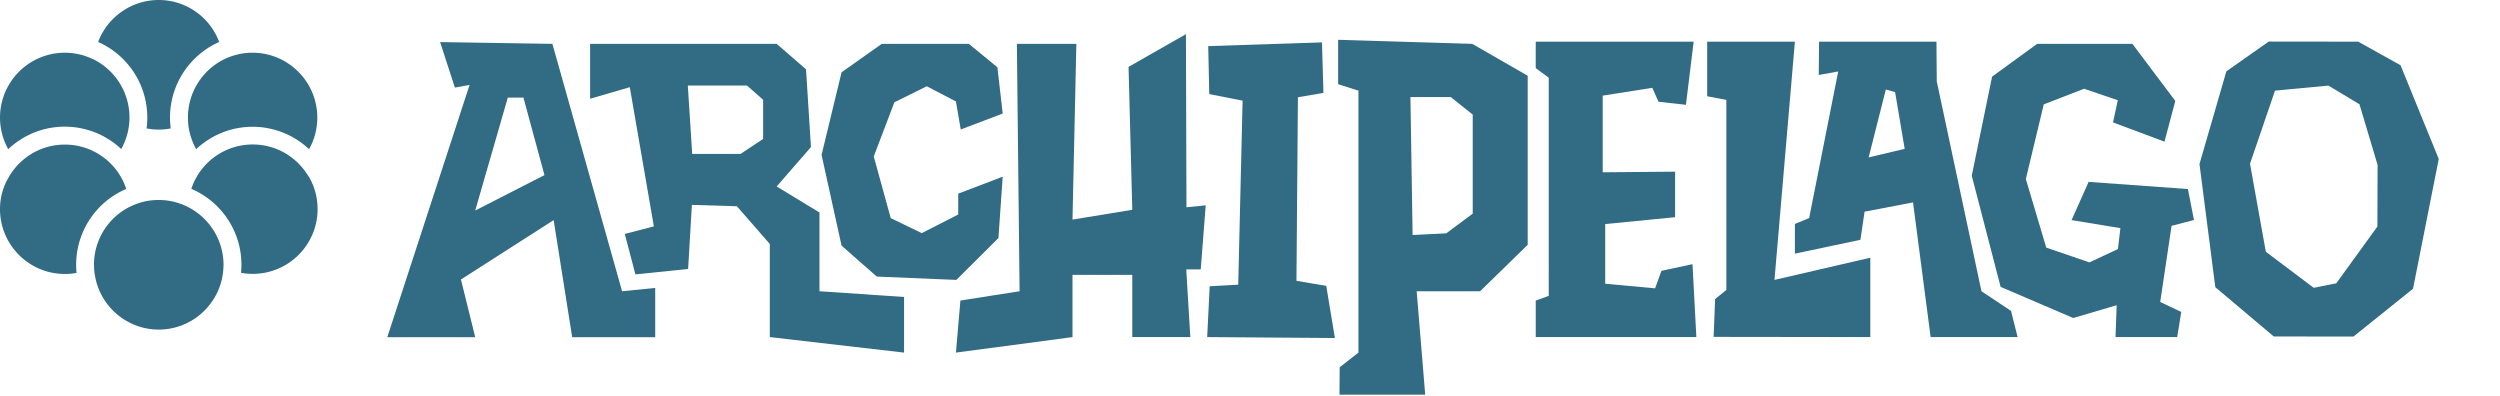 <?xml version="1.0" encoding="utf-8"?><svg version="1.1" id="Layer_1" xmlns="http://www.w3.org/2000/svg" x="0" y="0" viewBox="0 0 240 38" style="enable-background:new 0 0 240 38" xml:space="preserve"><style>.st0{fill:#316b84}</style><path class="st0" d="M59.72 27.96 53.03 4.21l-10.78-.17 1.42 4.37 1.41-.26-7.9 24.22h8.44l-.56-2.27-.81-3.27 8.9-5.7 1.78 11.24h7.97v-4.73l-3.18.32zm-14.1-7.75 3.13-10.84h1.5l2.02 7.44-6.65 3.4z"/><path class="st0" d="M78.67 27.96V20.4l-4.11-2.5 3.29-3.78-.47-7.46-2.82-2.45H56.65v5.27l3.81-1.11 2.31 13.36-2.79.73L61 26.34l5.06-.52.36-6.15 4.32.13 3.16 3.62v8.94l12.89 1.49v-5.34l-8.12-.55zm-5.4-14.63-2.18 1.45h-4.64l-.42-6.57h5.68l1.55 1.37v3.75z"/><path class="st0" d="M84.65 4.21h8.36l2.74 2.25.51 4.44-4.03 1.53-.46-2.69-2.8-1.46-3.11 1.54-1.98 5.2 1.63 5.92 2.98 1.44 3.5-1.79v-2l4.27-1.63-.41 5.89-4.04 4.02-7.64-.32-3.38-2.97-1.92-8.71 1.92-7.93z"/><path class="st0" d="M97.62 4.21h5.71l-.37 16.87 5.74-.94-.36-13.72 5.51-3.14.05 16.62 1.85-.19-.48 6.15h-1.39l.39 6.5h-5.57v-5.97h-5.74v5.97l-11.19 1.49.43-5 5.68-.89zm49.81 24.65v3.5h15.42l-.37-7-2.98.64-.61 1.68-4.79-.44v-5.73l6.71-.66v-4.37l-6.95.06V9.18l4.76-.75.6 1.34 2.63.29.74-6.06h-15.16v2.54l1.25.92V28.4zm16.46-19.62V4h8.42l-1.96 22.87 9.2-2.13v7.62l-15.04-.02.14-3.63 1.08-.87V9.59z"/><path class="st0" d="m193.69 32.36-.63-2.51-2.84-1.89-4.29-20.14L185.9 4h-11.27l-.03 3.2 1.87-.34-2.79 14.07-1.37.57v2.85l6.29-1.33.4-2.7 4.65-.89 1.69 12.93h8.35zm-14.3-17.25 1.65-6.52.89.25.92 5.45-3.46.82z"/><path class="st0" d="m208.47 21.68 2.15-.56-.58-2.97-9.53-.69-1.64 3.67 4.69.77-.24 2.01-2.74 1.28-4.14-1.42-1.96-6.58 1.72-7.17 3.88-1.5 3.23 1.1-.46 2.13 4.94 1.85 1.04-3.91-4.12-5.48h-9.14l-4.33 3.15-1.95 9.51 2.77 10.67 6.97 2.99 4.17-1.23-.11 3.06h5.92l.39-2.41-2.02-.96zm21.98-15.42L226.39 4l-8.59-.01-4.07 2.86-2.58 8.9 1.52 11.82 5.61 4.73 7.65.01 5.72-4.59 2.47-12.46-3.67-9zm-2.22 15.49-3.95 5.45-2.16.43-4.6-3.46-1.52-8.45 2.4-7.02 5.14-.48 2.97 1.79 1.74 5.83-.02 5.91zm-112.1 5.73-.24 4.88 12.26.09-.83-5.01-2.86-.48.14-17.62 2.45-.42-.14-4.85-10.92.36.1 4.6 3.2.63-.42 17.67-2.74.15zm25.21-23.27-12.88-.39v4.26l1.95.62v25.15l-1.8 1.41-.02 2.63h8.23l-.82-9.93h6.09l4.57-4.46V7.27l-5.32-3.06zm.04 16.3-2.54 1.89-3.23.16-.21-13.24h3.88l2.1 1.68v9.51zM14.14 11.28c0 .35-.02.71-.07 1.05.38.07.76.11 1.16.11s.79-.04 1.16-.11a7.933 7.933 0 0 1 4.65-8.3C20.17 1.68 17.9 0 15.24 0S10.3 1.68 9.42 4.03a7.922 7.922 0 0 1 4.72 7.25z"/><path class="st0" d="M18.04 11.28c0 .16.01.32.02.48.02.3.06.6.13.88.06.28.15.56.25.83.11.3.24.58.39.85 1.42-1.33 3.33-2.15 5.42-2.15s4.01.82 5.42 2.15c.51-.9.79-1.94.79-3.04 0-3.42-2.79-6.22-6.22-6.22-.4 0-.79.04-1.16.11-.28.06-.56.13-.83.22-.28.09-.56.21-.83.35a6.24 6.24 0 0 0-3.38 5.54zm-11.82.88c2.1 0 4.01.82 5.42 2.15.15-.27.28-.55.39-.85.1-.27.19-.54.25-.83.06-.28.11-.58.13-.88.02-.15.02-.32.02-.48a6.23 6.23 0 0 0-3.39-5.54c-.27-.13-.54-.24-.83-.34-.27-.1-.55-.17-.83-.22a6.42 6.42 0 0 0-1.16-.11 6.227 6.227 0 0 0-5.43 9.26 7.885 7.885 0 0 1 5.43-2.16z"/><path class="st0" d="M29.21 16.33c-.18-.23-.36-.44-.57-.65a6.174 6.174 0 0 0-4.38-1.81 6.192 6.192 0 0 0-4.94 2.45c-.18.23-.34.47-.47.72-.2.34-.36.71-.48 1.09a7.923 7.923 0 0 1 4.77 8.06c.37.07.75.1 1.13.1 3.43 0 6.22-2.79 6.22-6.22 0-1.11-.29-2.14-.8-3.04-.15-.23-.31-.47-.48-.7zm-17.09 1.81c-.13-.38-.28-.75-.48-1.09-.14-.26-.3-.5-.47-.72-.17-.23-.36-.44-.56-.64-1.12-1.12-2.67-1.81-4.38-1.81s-3.26.69-4.38 1.81c-.21.2-.39.42-.56.64-.18.23-.34.47-.47.72-.53.89-.82 1.93-.82 3.03 0 3.43 2.79 6.22 6.22 6.22.39 0 .76-.03 1.13-.1a7.902 7.902 0 0 1 4.77-8.06z"/><path class="st0" d="M18.04 19.87c-.27-.14-.55-.26-.84-.35-.27-.09-.55-.17-.84-.22-.37-.07-.75-.1-1.13-.1s-.76.03-1.13.1c-.28.05-.57.13-.84.22-.29.1-.57.22-.84.35a6.225 6.225 0 0 0-3.4 5.55c0 .07 0 .14.01.21.01.31.04.61.1.9.05.28.12.57.21.84.82 2.48 3.16 4.27 5.9 4.27s5.08-1.79 5.9-4.27c.09-.27.17-.55.21-.84.06-.3.09-.6.1-.91.01-.07.01-.14.01-.21a6.24 6.24 0 0 0-3.42-5.54z"/></svg>